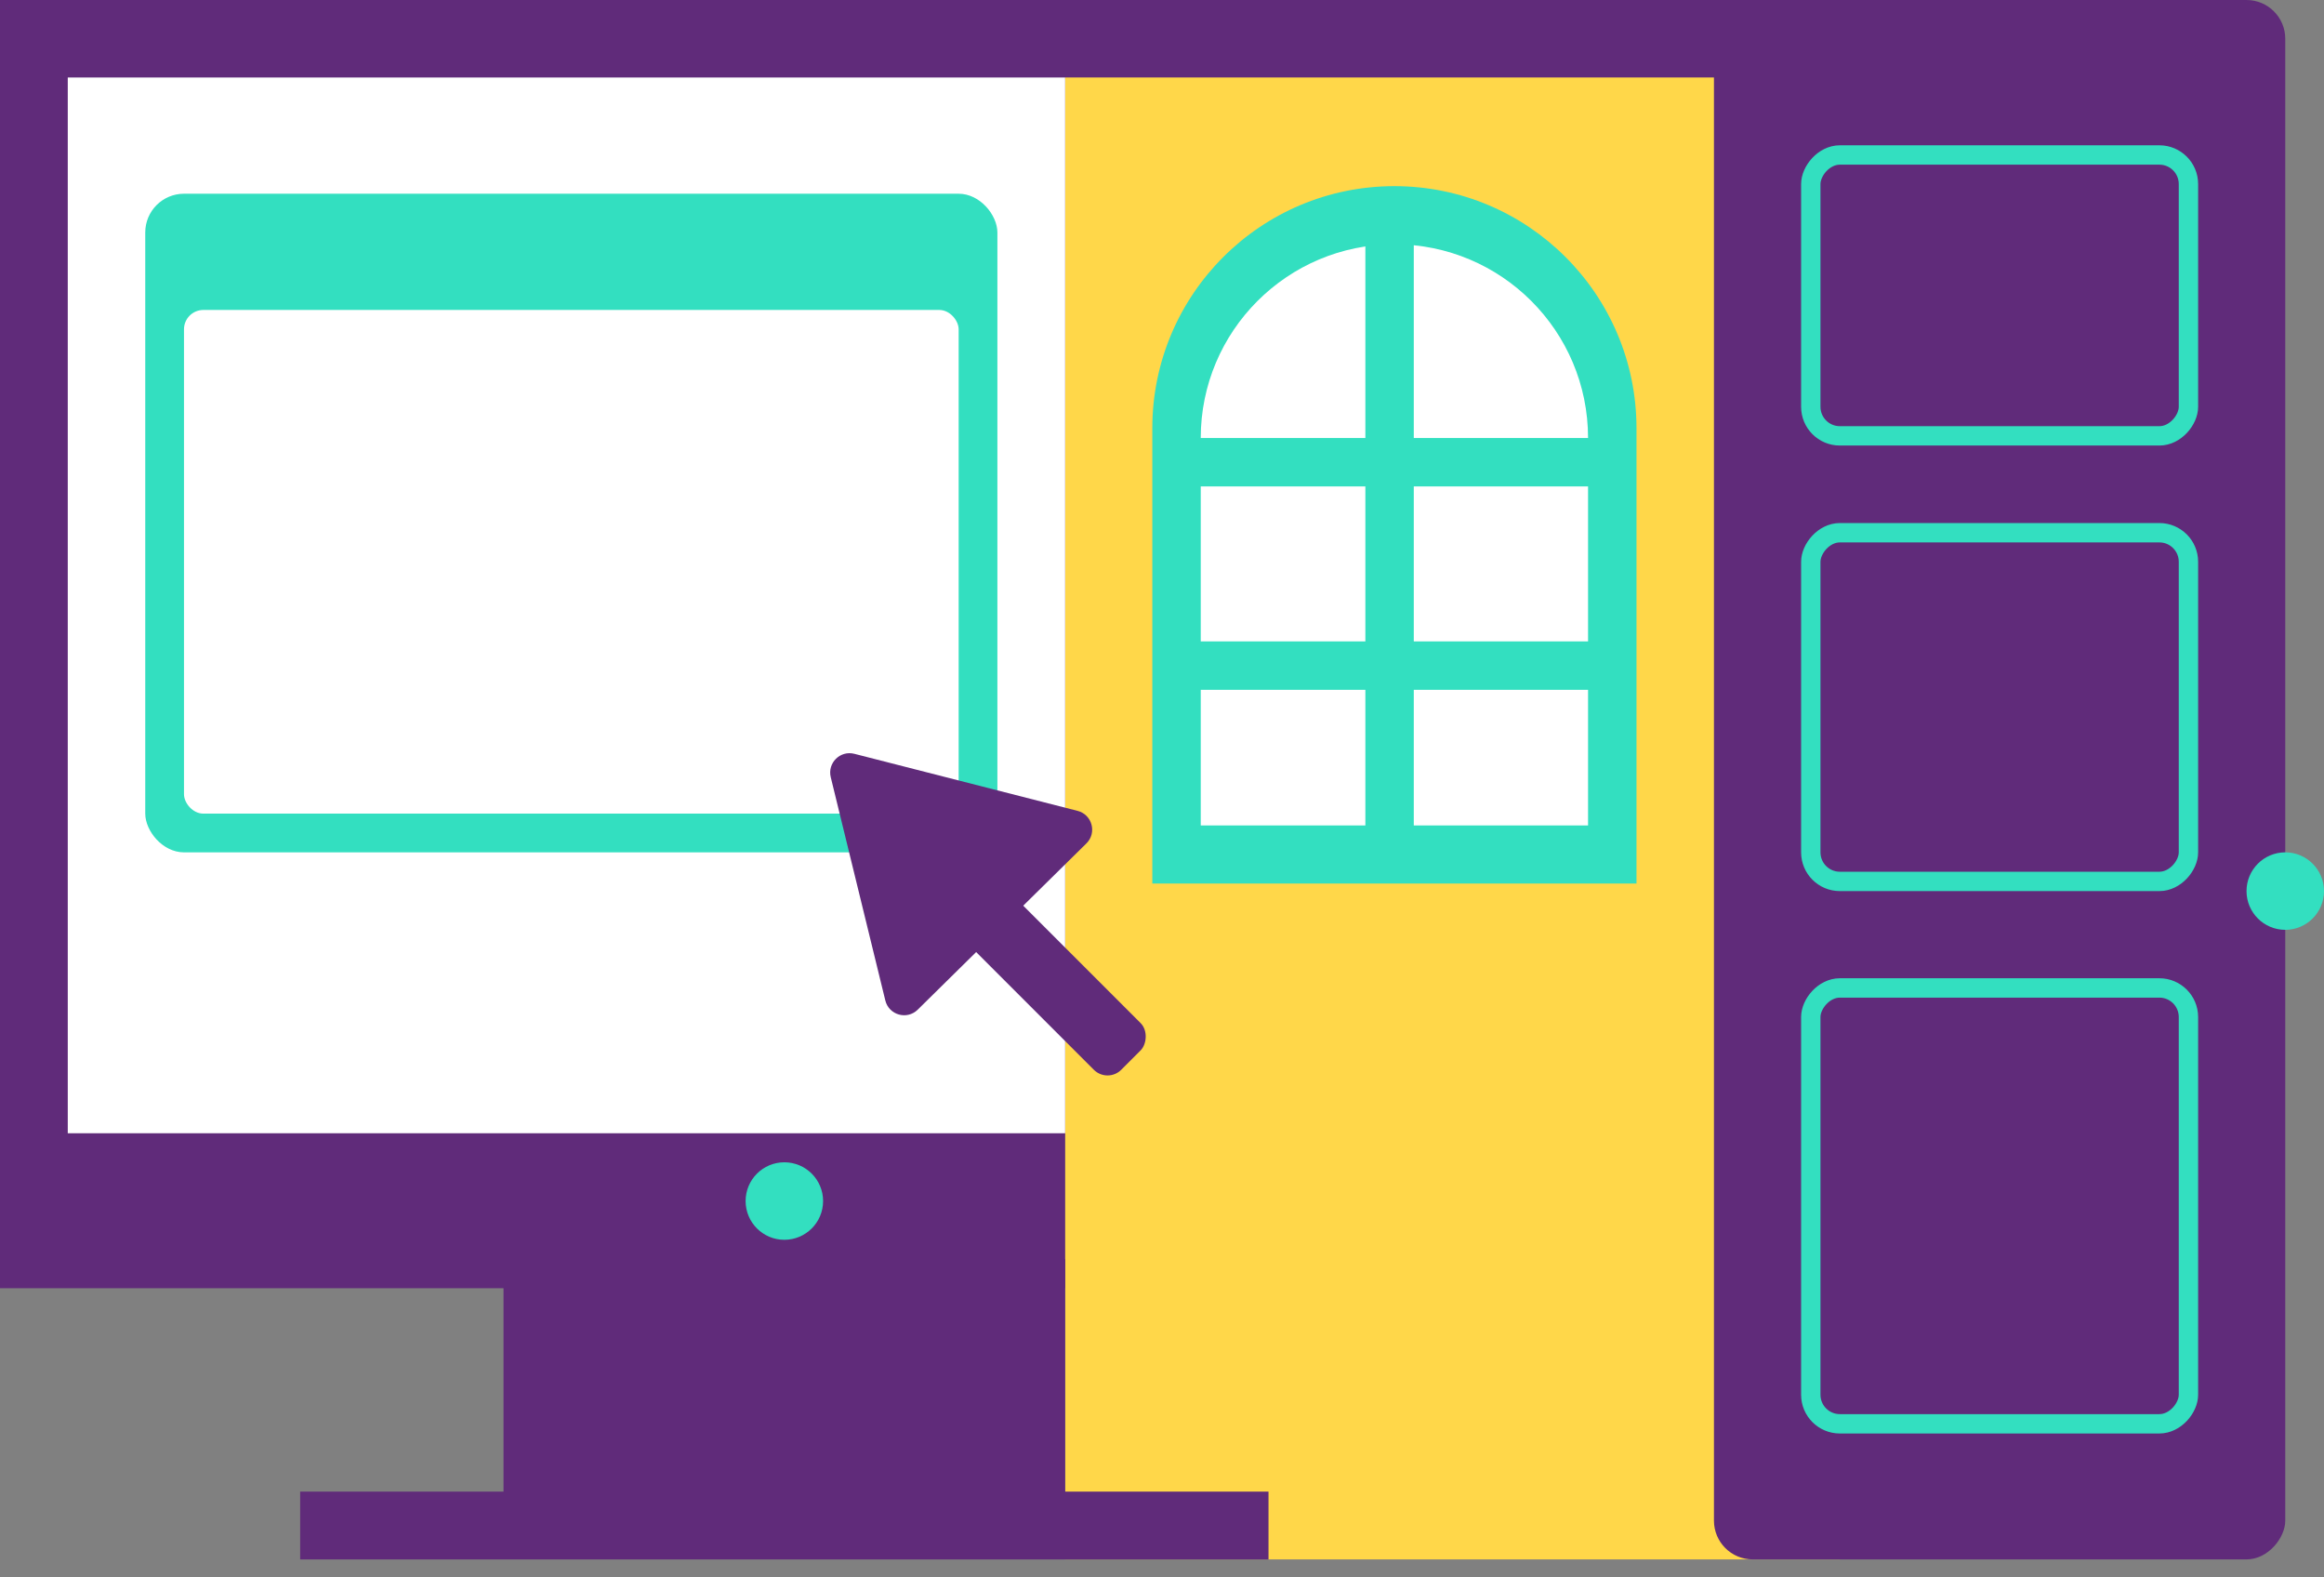 <?xml version="1.0" encoding="UTF-8"?> <svg xmlns="http://www.w3.org/2000/svg" width="112" height="76" viewBox="0 0 112 76" fill="none"><rect x="0" y="0" width="112" height="76" fill="#808080" stroke="none"/> <rect width="86.8" height="62.067" transform="matrix(-1 1.13294e-09 1.13294e-09 1 86.8 0)" fill="#602B7A"></rect> <rect width="37.333" height="71.4" transform="matrix(-1 1.13294e-09 1.13294e-09 1 88.667 3.733)" fill="#FFD749"></rect> <path d="M78.867 20.636C78.867 14.193 73.643 8.969 67.2 8.969C60.757 8.969 55.533 14.193 55.533 20.636L55.533 42.569L78.867 42.569L78.867 20.636Z" fill="#33DFC0"></path> <path d="M76.533 21.103C76.533 15.948 72.355 11.77 67.2 11.77C62.045 11.77 57.867 15.948 57.867 21.103L57.867 39.77L76.533 39.77L76.533 21.103Z" fill="white"></path> <rect width="2.333" height="29.867" transform="matrix(-1 1.13294e-09 1.13294e-09 1 68.134 11.303)" fill="#33DFC0"></rect> <rect width="2.333" height="21" transform="matrix(4.48443e-08 1 1 -4.48443e-08 56.467 21.103)" fill="#33DFC0"></rect> <rect width="2.333" height="21" transform="matrix(4.48443e-08 1 1 -4.48443e-08 56.467 30.903)" fill="#33DFC0"></rect> <rect width="46.667" height="3.267" transform="matrix(-1 1.13294e-09 1.13294e-09 1 61.133 71.867)" fill="#602B7A"></rect> <rect width="27.067" height="12.6" transform="matrix(-1 1.13294e-09 1.13294e-09 1 51.333 60.667)" fill="#602B7A"></rect> <rect width="48.067" height="50.867" transform="matrix(-1 1.13294e-09 1.13294e-09 1 51.333 3.734)" fill="white"></rect> <rect width="27.533" height="75.133" rx="1.867" transform="matrix(-1 1.13294e-09 1.13294e-09 1 110.133 0)" fill="#602B7A"></rect> <rect x="-0.467" y="0.467" width="18.2" height="13.533" rx="1.4" transform="matrix(-1 1.75568e-09 7.31089e-10 1 105 7)" stroke="#33DFC0" stroke-width="0.933" stroke-linecap="round" stroke-linejoin="round"></rect> <rect x="-0.467" y="0.467" width="18.2" height="16.8" rx="1.4" transform="matrix(-1 1.75568e-09 7.31089e-10 1 105 25.2)" stroke="#33DFC0" stroke-width="0.933" stroke-linecap="round" stroke-linejoin="round"></rect> <circle r="1.867" transform="matrix(-1 1.13294e-09 1.13294e-09 1 110.133 42.933)" fill="#33DFC0"></circle> <rect x="-0.467" y="0.467" width="18.2" height="21" rx="1.4" transform="matrix(-1 1.75568e-09 7.31089e-10 1 105 47.133)" stroke="#33DFC0" stroke-width="0.933" stroke-linecap="round" stroke-linejoin="round"></rect> <circle cx="37.8" cy="57.867" r="1.867" fill="#33DFC0"></circle> <rect x="7" y="9.334" width="41.067" height="31.733" rx="1.867" fill="#33DFC0"></rect> <rect x="8.867" y="14.934" width="37.333" height="24.267" rx="0.933" fill="white"></rect> <path d="M42.666 48.203L40.036 37.445C39.869 36.76 40.491 36.144 41.174 36.319L51.932 39.068C52.636 39.248 52.874 40.127 52.356 40.637L44.228 48.646C43.711 49.155 42.838 48.907 42.666 48.203Z" fill="#602B7A"></path> <rect x="46.54" y="40.864" width="12.851" height="3.184" rx="0.933" transform="rotate(45 46.54 40.864)" fill="#602B7A"></rect> </svg> 